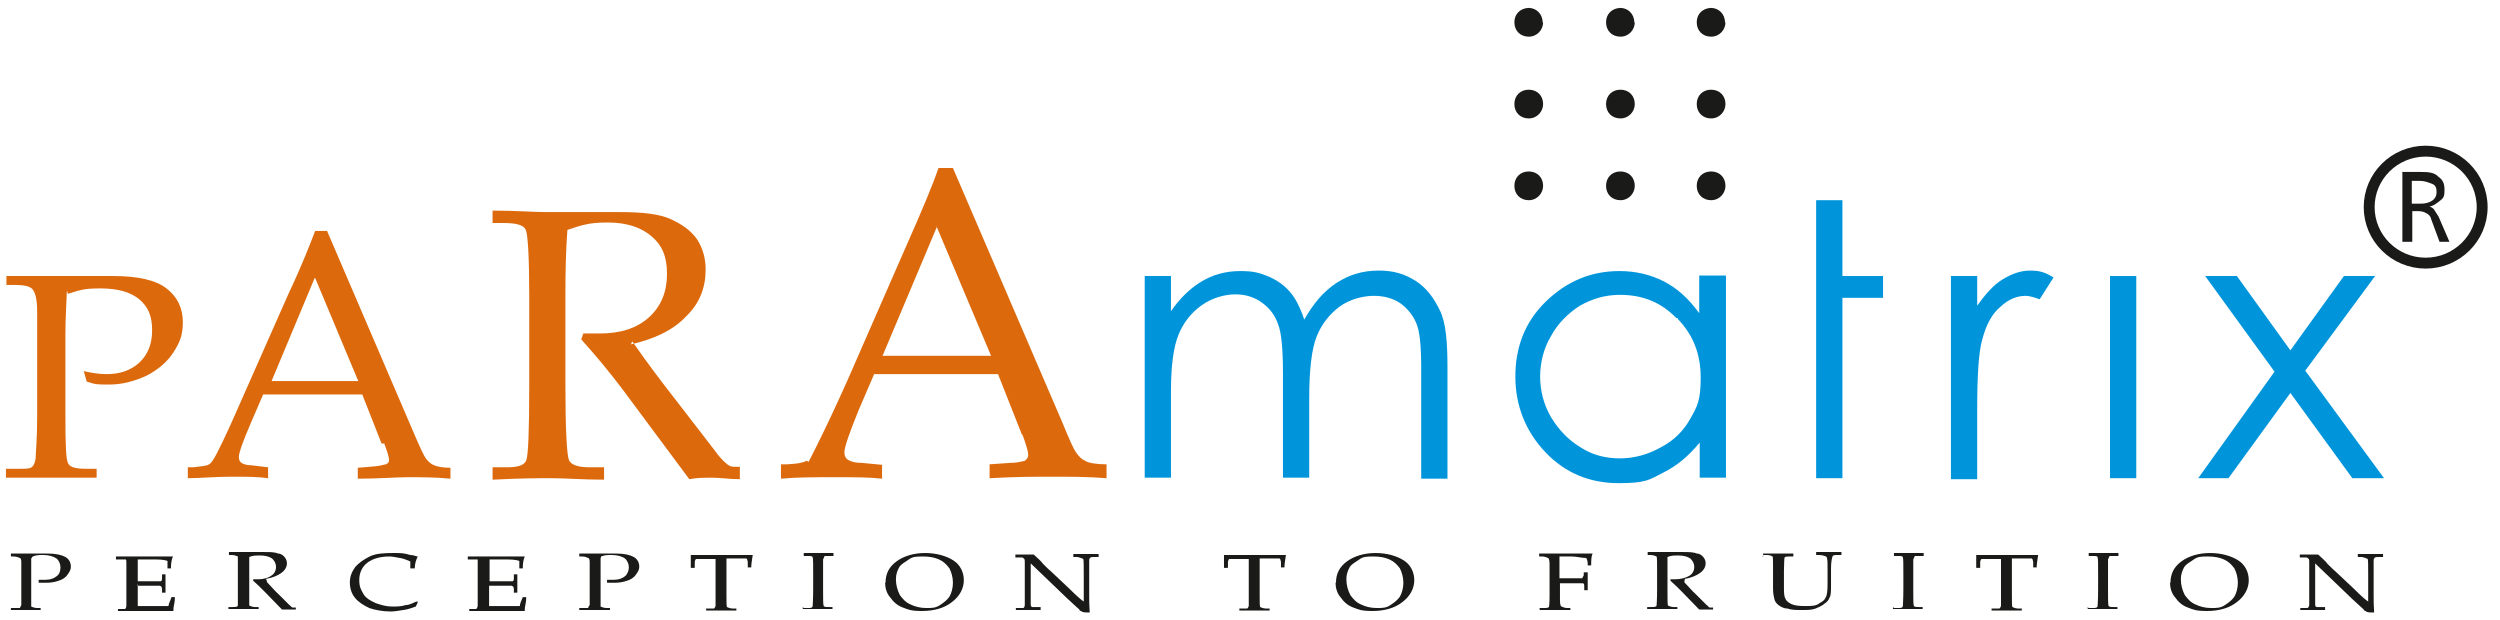 <?xml version="1.0" encoding="UTF-8"?>
<svg xmlns="http://www.w3.org/2000/svg" version="1.1" viewBox="0 0 504.5 125.1">
  <defs>
    <style>
      .cls-1 {
        fill: #dc690c;
      }

      .cls-1, .cls-2, .cls-3 {
        fill-rule: evenodd;
      }

      .cls-2, .cls-4 {
        fill: #1a1a18;
      }

      .cls-5, .cls-3 {
        fill: #0095db;
      }

      .cls-6 {
        fill: none;
        stroke: #1a1a18;
        stroke-miterlimit: 10;
        stroke-width: 2.2px;
      }
    </style>
  </defs>
  <!-- Generator: Adobe Illustrator 28.7.6, SVG Export Plug-In . SVG Version: 1.2.0 Build 188)  -->
  <g>
    <g id="Layer_1">
      <g>
        <path class="cls-2" d="M311.4,37.5c0,1.5-1.2,2.9-2.9,2.9s-2.9-1.2-2.9-2.9,1.2-2.9,2.9-2.9,2.9,1.2,2.9,2.9"/>
        <path class="cls-2" d="M329.9,37.5c0,1.5-1.2,2.9-2.9,2.9s-2.9-1.2-2.9-2.9,1.2-2.9,2.9-2.9,2.9,1.2,2.9,2.9"/>
        <path class="cls-2" d="M348.2,37.5c0,1.5-1.2,2.9-2.9,2.9s-2.9-1.2-2.9-2.9,1.2-2.9,2.9-2.9,2.9,1.2,2.9,2.9"/>
        <path class="cls-2" d="M311.4,21c0,1.5-1.2,2.9-2.9,2.9s-2.9-1.2-2.9-2.9,1.2-2.9,2.9-2.9,2.9,1.2,2.9,2.9"/>
        <path class="cls-2" d="M329.9,21c0,1.5-1.2,2.9-2.9,2.9s-2.9-1.2-2.9-2.9,1.2-2.9,2.9-2.9,2.9,1.2,2.9,2.9"/>
        <path class="cls-2" d="M348.2,21c0,1.5-1.2,2.9-2.9,2.9s-2.9-1.2-2.9-2.9,1.2-2.9,2.9-2.9,2.9,1.2,2.9,2.9"/>
        <path class="cls-2" d="M311.4,4.5c0,1.5-1.2,2.9-2.9,2.9s-2.9-1.2-2.9-2.9,1.2-2.8,2.8-2.9h.1c1.5,0,2.8,1.2,2.8,2.9"/>
        <path class="cls-2" d="M329.9,4.5c0,1.5-1.2,2.9-2.9,2.9s-2.9-1.2-2.9-2.9,1.2-2.8,2.8-2.9h.1c1.5,0,2.8,1.2,2.8,2.9"/>
        <path class="cls-2" d="M348.2,4.5c0,1.5-1.2,2.9-2.9,2.9s-2.9-1.2-2.9-2.9,1.2-2.8,2.8-2.9h.1c1.5,0,2.8,1.2,2.8,2.9"/>
      </g>
      <path class="cls-1" d="M13.5,58.6c-.1,2.8-.3,5.7-.3,8.9v16.4c0,5.8.1,9,.6,9.7.4.7,1.5,1,3.6,1h2.1v1.8c-3.6,0-6.5,0-8.6,0s-5.1,0-9.7,0v-1.8h2.8c1.2,0,2.1,0,2.5-.4s.6-1,.7-1.8c0-1,.3-3.7.3-8.3v-21.2c0-2.5-.4-4-1-4.6s-1.8-.8-3.7-.8h-1.5v-1.8h9.7c3.9,0,4.9,0,7.6,0h4.2c5,0,8.6.8,10.8,2.5,2.2,1.7,3.3,4,3.3,6.8s-.7,4.2-1.9,6.1-3.1,3.5-5.4,4.7c-2.4,1.1-4.9,1.8-7.5,1.8s-2.8,0-4.6-.6l-.6-2.1c1.8.4,3.3.6,4.6.6,2.8,0,5-.8,6.7-2.4,1.7-1.7,2.5-3.7,2.5-6.5s-.8-4.7-2.6-6.2c-1.8-1.5-4.4-2.2-7.9-2.2s-4.2.4-6.5,1.1"/>
      <path class="cls-1" d="M77.5,89.4c.7,1.8,1,2.9,1,3.3s0,.7-.6,1c-.3,0-1,.3-2.2.4l-3.5.3v2.2c4.3,0,7.6-.3,10.1-.3s5.6,0,8.6.3v-2.2c-1.8,0-2.9-.3-3.5-.6-.6-.3-1-.7-1.4-1.2s-1.2-2.2-2.4-5l-17.6-41h-2.4c-1,2.6-2.6,6.8-5.3,12.5l-9.6,21.7c-1.7,3.9-3.3,7.5-5,10.8-.6,1.1-1,1.8-1.5,2.1-.4.3-1.5.4-3.2.6h-1.1v2.2c2.5,0,5.4-.3,8.7-.3s5.3,0,7.5.3v-2.2l-3.3-.4c-1.1,0-1.9-.3-2.2-.6-.3-.3-.4-.6-.4-1.1,0-.8.8-3.1,2.4-6.8l2.5-5.8h20l3.9,9.9h.5ZM63.6,56.1l8.7,20.8h-17.5l8.7-20.8h.1Z"/>
      <path class="cls-1" d="M127.6,68.9c2.5,3.6,5.6,7.8,9.3,12.5l7.4,9.6c1.2,1.7,2.2,2.5,2.6,2.8.4.3.8.4,1.4.4h1v2.5c-2.1,0-3.9-.3-5.6-.3s-2.9,0-4.6.3l-13.6-18.3c-2.5-3.3-5.3-6.7-8.2-9.9l.4-1.2c1.5,0,2.6,0,3.3,0,4.3,0,7.6-1.1,10-3.3s3.6-5.1,3.6-8.7-1-5.8-3.1-7.6-5-2.8-8.9-2.8-5.4.6-8.1,1.5c-.3,4-.4,8.3-.4,12.9v18.5c0,9,.3,14,.7,15,.4,1,1.8,1.5,4.2,1.5h2.9v2.5c-4.3,0-7.8-.3-10.6-.3s-6.1,0-11.9.3v-2.5h2.9c2.2,0,3.5-.4,3.9-1.4s.6-6,.6-15v-18.3c0-7.9-.3-12.4-.7-13.2-.4-1-1.9-1.4-4.6-1.4h-2.1v-2.5c4.7,0,8.3.3,10.8.3s4.2,0,7.2,0c3.6,0,6.4,0,7.9,0,4.4,0,7.8.4,10,1.4s4,2.2,5.3,4c1.2,1.8,1.8,3.9,1.8,6.2,0,3.6-1.2,6.8-3.9,9.4-2.6,2.8-6.4,4.6-11.2,5.7"/>
      <path class="cls-1" d="M206.3,87.6c.8,2.2,1.2,3.6,1.2,4.2s-.3.8-.7,1.2c-.3,0-1.2.4-2.8.4l-4.3.3v2.8c5.3-.3,9.6-.3,12.8-.3s7.1,0,10.8.3v-2.8c-2.2,0-3.7-.3-4.3-.7-.7-.3-1.2-.8-1.7-1.5-.6-.7-1.5-2.8-2.9-6.2l-22.1-51.4h-2.9c-1.1,3.2-3.3,8.5-6.5,15.7l-11.9,27.2c-2.2,4.9-4.3,9.4-6.4,13.6s-1.2,2.4-1.9,2.6c-.6.4-1.9.6-3.9.7h-1.2v2.9c3.2-.3,6.8-.3,11-.3s6.7,0,9.4.3v-2.8l-4.2-.4c-1.5,0-2.4-.4-2.8-.7s-.6-.8-.6-1.4c0-1.1,1-3.9,2.9-8.6l3.1-7.2h25l4.9,12.4v-.3h0ZM189,45.7l11,26.1h-21.9l11-26.1h-.1Z"/>
      <path class="cls-3" d="M231,55.7h5.3v7.1c1.8-2.6,3.7-4.4,5.7-5.7,2.6-1.7,5.4-2.4,8.3-2.4s3.9.4,5.7,1.1c1.8.8,3.2,1.8,4.3,3.1,1.1,1.2,2.1,3.2,2.9,5.6,1.8-3.2,3.9-5.7,6.5-7.4s5.4-2.5,8.5-2.5,5.3.7,7.5,2.1c2.2,1.4,3.7,3.5,4.9,6s1.5,6.4,1.5,11.5v22.4h-5.3v-22.4c0-4.4-.3-7.4-1-9s-1.7-2.9-3.2-4c-1.5-1-3.3-1.5-5.4-1.5s-4.9.7-6.9,2.2-3.6,3.5-4.6,6-1.5,6.7-1.5,12.5v16h-5.3v-21c0-5-.3-8.3-1-10-.6-1.8-1.7-3.2-3.2-4.3-1.5-1.1-3.3-1.7-5.4-1.7s-4.7.7-6.8,2.2-3.7,3.5-4.7,6-1.5,6.2-1.5,11.4v17.4h-5.3v-40.8.3-.2Z"/>
      <path class="cls-3" d="M342.9,55.7v7.5c-2.1-2.9-4.4-5-7.1-6.4-2.8-1.4-5.7-2.1-9-2.1-5.8,0-10.7,2.1-14.9,6.2-4.2,4.1-6.1,9.2-6.1,15.1s2.1,11.1,6.1,15.3,9,6.2,14.7,6.2,6.2-.7,9-2.1,5.1-3.3,7.4-6.1v7.1h5.3v-40.8h-5.4ZM338.6,64.4c3.1,3.2,4.6,7.1,4.6,11.8s-.7,5.8-2.1,8.3-3.3,4.4-6,5.8c-2.5,1.4-5.3,2.2-8.2,2.2s-5.6-.7-7.9-2.2c-2.5-1.5-4.4-3.5-6-6.1-1.5-2.6-2.2-5.4-2.2-8.2s.7-5.7,2.2-8.2c1.4-2.6,3.5-4.6,5.8-6.1,2.5-1.4,5.1-2.2,8.1-2.2,4.6,0,8.3,1.5,11.4,4.7h.3v.2Z"/>
      <polygon class="cls-3" points="366.5 40.4 371.8 40.4 371.8 55.7 380 55.7 380 60.1 371.8 60.1 371.8 96.5 366.5 96.5 366.5 40.4"/>
      <path class="cls-3" d="M393.7,55.7h5.3v6c1.7-2.4,3.3-4.2,5.1-5.3,1.8-1.1,3.6-1.8,5.6-1.8s3.1.4,4.7,1.4l-2.8,4.4c-1.1-.4-2.1-.7-2.8-.7-1.8,0-3.5.7-5.1,2.2-1.7,1.4-2.9,3.6-3.7,6.7-.7,2.4-1,7.1-1,14.2v13.9h-5.3v-40.8h0v-.2Z"/>
      <rect class="cls-5" x="425.8" y="55.7" width="5.3" height="40.8"/>
      <polygon class="cls-3" points="445 55.7 451.4 55.7 462.2 70.7 473 55.7 479.3 55.7 465.2 74.8 481.1 96.5 474.7 96.5 462.2 79.3 449.7 96.5 443.6 96.5 459 75 445 55.7"/>
      <path class="cls-2" d="M6.3,112.7v7.1c0,1.5,0,2.5,0,2.6,0,0,.6.3,1.2.3h.7v.4H2.2v-.4h1.8l.3-.6v-8.3c0-.7,0-1.1-.3-1.2,0,0-.6-.3-1.2-.3h-.6v-.6h7.4c1.7,0,2.9.3,3.6.7s1.1,1.1,1.1,1.9-.3,1.1-.7,1.7-1.1,1-1.8,1.2c-.8.3-1.7.4-2.5.4s-1,0-1.5,0v-.6c.4,0,1,0,1.4,0,1,0,1.7-.3,2.2-.7.6-.4.8-1.1.8-1.8s-.3-1.4-.8-1.8c-.6-.4-1.5-.7-2.6-.7s-1.4,0-2.2.3"/>
      <path class="cls-2" d="M27.8,117.7v4.6h5.1c.3,0,.7,0,1.1,0,0-.4.4-1.1.6-1.8h.7c0,1.1-.3,1.9-.3,2.4v.4h-11.2v-.4h1.4c.1,0,.3-.3.3-.7v-8.5c0-.4,0-.7-.1-.8,0,0,0,0-.3,0h-1.7v-.6h11.5c-.3.7-.4,1.4-.4,2.4h-.7v-1.5c-.8-.3-1.8-.3-3.1-.3h-2.9v4.4h4.6c.3,0,.3-.4.3-.8v-.6h.7v3.7h-.7v-.4c0-.6,0-.8-.4-1-.3,0-1.1,0-2.8,0h-1.8"/>
      <path class="cls-2" d="M53.9,117.5c.7.7,1.5,1.7,2.5,2.6l1.9,1.9c.4.3.6.6.7.6h.7v.4h-2.8l-3.6-3.7c-.7-.7-1.4-1.4-2.2-2.1v-.3h1c1.1,0,2.1-.3,2.6-.7.7-.4,1-1.1,1-1.8s-.3-1.2-.8-1.7c-.6-.4-1.4-.6-2.4-.6s-1.4,0-2.2.3v6.7c0,1.9,0,2.9,0,3.1,0,0,.6.3,1.1.3h.8v.4h-6.1v-.4h.8c.6,0,1,0,1.1-.3,0,0,0-1.2,0-3.2v-3.9c0-1.7,0-2.6,0-2.8,0,0-.6-.3-1.2-.3h-.6v-.6h7.1c1.2,0,2.1,0,2.8.3.6,0,1.1.4,1.4.8.3.4.4.8.4,1.2,0,.7-.4,1.4-1.1,1.9s-1.7,1-3.1,1.2"/>
      <path class="cls-2" d="M82.8,114.7v-1.4c-.7-.3-1.4-.6-2.1-.7s-1.4-.3-2.1-.3c-1.8,0-3.3.4-4.4,1.2-1.1.8-1.7,2.1-1.7,3.5s.3,1.9.8,2.8,1.4,1.4,2.5,1.9c1.1.4,2.2.7,3.3.7s1.8,0,2.8-.3c.7,0,1.4-.4,2.1-.7h.3c0,.4-.3.7-.4,1-.8.3-1.7.6-2.5.7s-1.7.3-2.5.3c-1.7,0-3.2-.3-4.4-.7-1.2-.6-2.2-1.2-2.9-2.1s-1-1.9-1-3.1.4-2.1,1.1-3.1c.7-.8,1.7-1.5,2.9-2.1s2.9-.7,4.7-.7,2.1,0,3.5.4c.7,0,1.2.3,1.5.3-.3.6-.6,1.4-.6,2.4h-1,0Z"/>
      <path class="cls-2" d="M98.7,117.7v4.6h5.1c.3,0,.7,0,1.1,0,0-.4.3-1.1.6-1.8h.7c0,1.1-.3,1.9-.3,2.4v.4h-11.2v-.4h1.4c0,0,.3-.3.3-.7v-8.5c0-.4,0-.7,0-.8,0,0,0,0-.3,0h-1.7v-.6h11.5c-.3.7-.4,1.4-.4,2.4h-.7v-1.5c-.8-.3-1.8-.3-3.1-.3h-2.9v4.4h4.6c.3,0,.3-.4.3-.8v-.6h.7v3.7h-.7v-.4c0-.6,0-.8-.4-1-.3,0-1.1,0-2.8,0h-1.8"/>
      <path class="cls-2" d="M121.2,112.7v7.1c0,1.5,0,2.5,0,2.6,0,0,.6.3,1.2.3h.7v.4h-6.2v-.4h1.8s0-.3.3-.6v-8.3c0-.7,0-1.1-.3-1.2s-.6-.3-1.2-.3h-.6v-.6h7.4c1.7,0,2.9.3,3.6.7s1.1,1.1,1.1,1.9-.3,1.1-.7,1.7-1.1,1-1.8,1.2c-.8.3-1.7.4-2.5.4s-1,0-1.5,0v-.6c.4,0,1,0,1.4,0,1,0,1.7-.3,2.2-.7s.8-1.1.8-1.8-.3-1.4-.8-1.8-1.5-.7-2.6-.7-1.4,0-2.2.3"/>
      <path class="cls-2" d="M146.6,112.6v7.1c0,1.7,0,2.6.1,2.8,0,0,.6.3,1.1.3h.8v.4h-6.1v-.4h.8c.4,0,.7,0,.8,0,0,0,.3-.3.3-.6v-9.4h-3.9c-.1,0-.3.3-.3.7v1.1h-.8v-2.6h12.5c-.1.8-.3,1.7-.3,2.5h-.7v-1.1c-.1-.4-.1-.6-.3-.7h-4.2.2Z"/>
      <path class="cls-2" d="M162.2,122.7h.7c.7,0,1,0,1.1-.4,0-.3.1-1.4.1-3.5v-2.8c0-2.1,0-3.3-.1-3.5,0-.3-.4-.3-1-.3h-.8v-.6h6v.6h-1.8s-.1.3-.3.7v5.8c0,2.1,0,3.2.1,3.5,0,.3.6.3,1.1.3h.7v.4h-6v-.4h.1v.2Z"/>
      <path class="cls-2" d="M180.8,116.9c0,1.2.3,2.2.8,3.2.6.8,1.2,1.5,2.2,1.9.8.4,1.9.7,3.1.7s1.9,0,2.8-.6,1.4-1,1.9-1.7c.4-.7.7-1.7.7-2.8s-.3-2.1-.7-2.9c-.6-.8-1.2-1.4-2.1-1.8s-1.9-.6-3.2-.6-2.1,0-2.9.6-1.4.8-1.9,1.5c-.4.7-.7,1.5-.7,2.4M178.7,117.6c0-1.8.7-3.2,2.2-4.3,1.5-1.1,3.5-1.7,5.8-1.7s4.3.6,5.7,1.5,2.1,2.4,2.1,4-.8,3.2-2.4,4.4c-1.5,1.2-3.6,1.8-6,1.8s-2.8-.3-3.9-.7-1.9-1.1-2.6-2.1c-.7-.8-1-1.9-1-3.1h0v.2Z"/>
      <path class="cls-2" d="M208,113.6v8.2c0,.4,0,.6.3.7,0,0,.4,0,1,0h.7v.6h-5v-.4h.7c.4,0,.7,0,.8,0,.1,0,.3-.3.3-.6v-8.6c0-.3,0-.6-.1-.7,0,0-.3-.3-.4-.3h-1.4v-.6h3.7c.7.7,1.4,1.2,1.9,1.9.6.6,1.2,1.2,1.9,1.8l3.5,3.3c1.2,1.2,2.2,2.1,2.8,2.5v-5.1c0-2.1,0-3.3-.1-3.5,0,0-.6-.3-1.2-.4h-.8v-.6h5.1v.6h-.8c-.7,0-1,0-1.1.6v7.1c0,1,0,2.1.1,3.5-1,0-1.5,0-1.7-.3-.1,0-.3,0-.4-.3-.8-.7-1.5-1.4-2.4-2.2l-7.4-7.1h0Z"/>
      <path class="cls-2" d="M254.2,112.6v7.1c0,1.7,0,2.6.1,2.8,0,0,.6.3,1.1.3h.8v.4h-6.1v-.4h.8c.4,0,.7,0,.8,0,0,0,.3-.3.3-.6v-9.4h-3.9c-.1,0-.3.3-.3.7v1.1h-.8v-2.6h12.5c-.1.8-.3,1.7-.3,2.5h-.7v-1.1c-.1-.4-.1-.6-.3-.7h-4.2.2Z"/>
      <path class="cls-2" d="M271.7,116.9c0,1.2.3,2.2.8,3.2.6.8,1.2,1.5,2.2,1.9.8.4,1.9.7,3.1.7s1.9,0,2.8-.6,1.4-1,1.9-1.7c.4-.7.7-1.7.7-2.8s-.3-2.1-.7-2.9c-.6-.8-1.2-1.4-2.1-1.8s-1.9-.6-3.2-.6-2.1,0-2.9.6-1.4.8-1.9,1.5c-.4.7-.7,1.5-.7,2.4M269.6,117.6c0-1.8.7-3.2,2.2-4.3,1.5-1.1,3.5-1.7,5.8-1.7s4.3.6,5.7,1.5,2.1,2.4,2.1,4-.8,3.2-2.4,4.4c-1.5,1.2-3.6,1.8-6,1.8s-2.8-.3-3.9-.7-1.9-1.1-2.6-2.1c-.7-.8-1-1.9-1-3.1h0v.2Z"/>
      <path class="cls-2" d="M314.8,117.7v2.8c0,1.1,0,1.7.3,1.9.1,0,.6.3,1.1.3h.7v.4h-6.2v-.4h.8c.6,0,1,0,1.1-.3,0,0,.1-.8.1-1.9v-6c0-1.1,0-1.7-.3-1.9-.1,0-.6-.3-1.1-.3h-.7v-.6h10.8c-.3.6-.3,1.4-.3,2.4h-.7c0-.6,0-1-.3-1.5-1,0-1.9-.3-2.9-.3h-2.5v4.4h4.6s.1-.3.3-.6v-.6h.8v3.6h-.7v-.6c0-.6,0-.8-.4-.8s-1.1,0-2.8,0-1,0-1.5,0"/>
      <path class="cls-2" d="M339.9,117.5c.7.7,1.5,1.7,2.5,2.6l1.9,1.9c.4.3.6.6.7.6h.7v.4h-2.8l-3.6-3.7c-.7-.7-1.4-1.4-2.2-2.1v-.3h1c1.1,0,2.1-.3,2.8-.7s1-1.1,1-1.8-.3-1.2-.8-1.7c-.6-.4-1.4-.6-2.4-.6s-1.4,0-2.2.3v6.7c0,1.9,0,2.9.1,3.1,0,0,.6.3,1.1.3h.8v.4h-6.1v-.4h.8c.6,0,1,0,1.1-.3,0,0,.1-1.2.1-3.2v-3.9c0-1.7,0-2.6-.1-2.8,0,0-.6-.3-1.2-.3h-.6v-.6h7.1c1.2,0,2.1,0,2.8.3.6,0,1.1.4,1.4.8s.4.8.4,1.2c0,.7-.4,1.4-1.1,1.9s-1.7,1-3.1,1.2"/>
      <path class="cls-2" d="M355.8,112.3v-.6h6.1v.6h-.7c-.7,0-1,0-1.1.3,0,0-.1,1.1-.1,2.6v3.2c0,1.1,0,1.9.3,2.4.1.4.6.8,1.2,1.1.7.3,1.5.4,2.8.4s2.2,0,2.9-.6c.6-.3,1-.6,1.2-1.1.3-.4.4-1.4.4-2.8v-3.1c0-1.4,0-2.2-.3-2.4-.1,0-.6-.3-1.4-.3h-.6v-.6h5.1v.6h-.7c-.6,0-1,0-1.1.3s-.3,1-.3,2.4v3.1c0,1.4,0,2.4-.3,2.8-.1.4-.6,1-1,1.2-.4.4-1.1.7-1.8,1-.8.3-1.7.3-2.8.3s-2.1,0-2.9-.3c-.8,0-1.4-.4-1.8-.7s-.7-.7-.8-1.1-.3-1.1-.3-2.2v-4c0-1.5,0-2.4-.1-2.5,0,0-.4-.3-1.1-.3h-.7l-.3.3h.2Z"/>
      <path class="cls-2" d="M382.2,122.7h.7c.7,0,1,0,1.1-.4,0-.3.1-1.4.1-3.5v-2.8c0-2.1,0-3.3-.1-3.5,0-.3-.4-.3-1-.3h-.8v-.6h6v.6h-1.8s-.1.3-.3.7v5.8c0,2.1,0,3.2.1,3.5,0,.3.6.3,1.1.3h.7v.4h-6v-.4h.1v.2Z"/>
      <path class="cls-2" d="M406,112.6v7.1c0,1.7,0,2.6.1,2.8,0,0,.6.3,1.1.3h.8v.4h-6.1v-.4h.8c.4,0,.7,0,.8,0,0,0,.3-.3.3-.6v-9.4h-3.9c-.1,0-.3.3-.3.7v1.1h-.8v-2.6h12.5c-.1.8-.3,1.7-.3,2.5h-.7v-1.1c-.1-.4-.1-.6-.3-.7h-4.2.2Z"/>
      <path class="cls-2" d="M421.5,122.7h.7c.7,0,1,0,1.1-.4,0-.3.1-1.4.1-3.5v-2.8c0-2.1,0-3.3-.1-3.5,0-.3-.4-.3-1-.3h-.8v-.6h6v.6h-1.8s-.1.3-.3.7v5.8c0,2.1,0,3.2.1,3.5,0,.3.6.3,1.1.3h.7v.4h-6v-.4h.1v.2Z"/>
      <path class="cls-2" d="M440.1,116.9c0,1.2.3,2.2.8,3.2.6.8,1.2,1.5,2.2,1.9.8.4,1.9.7,3.1.7s1.9,0,2.8-.6,1.4-1,1.9-1.7c.4-.7.7-1.7.7-2.8s-.3-2.1-.7-2.9c-.6-.8-1.2-1.4-2.1-1.8s-1.9-.6-3.2-.6-2.1,0-2.9.6-1.4.8-1.9,1.5c-.4.7-.7,1.5-.7,2.4M438,117.6c0-1.8.7-3.2,2.2-4.3,1.5-1.1,3.5-1.7,5.8-1.7s4.3.6,5.7,1.5,2.1,2.4,2.1,4-.8,3.2-2.4,4.4c-1.5,1.2-3.6,1.8-6,1.8s-2.8-.3-3.9-.7-1.9-1.1-2.6-2.1c-.7-.8-1-1.9-1-3.1h0v.2Z"/>
      <path class="cls-2" d="M467.2,113.6v8.2c0,.4,0,.6.3.7,0,0,.4,0,1,0h.7v.6h-5v-.4h.7c.4,0,.7,0,.8,0,0,0,.3-.3.3-.6v-8.6c0-.3,0-.6-.1-.7,0,0-.3-.3-.4-.3h-1.4v-.6h3.7c.7.7,1.4,1.2,1.9,1.9.6.6,1.2,1.2,1.9,1.8l3.5,3.3c1.2,1.2,2.2,2.1,2.8,2.5v-5.1c0-2.1,0-3.3-.1-3.5,0,0-.6-.3-1.2-.4h-.8v-.6h5.1v.6h-.8c-.7,0-1,0-1.1.6v7.1c0,1,0,2.1.1,3.5-1,0-1.5,0-1.7-.3-.1,0-.3,0-.4-.3-.8-.7-1.5-1.4-2.4-2.2l-7.4-7.1h0Z"/>
      <path class="cls-4" d="M484.7,34.7h3.8c1.6,0,2.8.1,3.6,1,.9.6,1.2,1.4,1.2,2.6s-.1,1.6-.9,2.2-1.2,1-2.2,1.2c.4,0,.9.4,1,.6s.6.9.9,1.4l2.2,5.1h-2l-1.7-4.6c-.1-.6-.6-1-1-1.2s-.9-.4-1.6-.4h-1.2v6.2h-2v-14ZM486.7,36.3v4.8h1.6c1,0,1.7-.1,2.5-.6.6-.4.9-1,.9-1.7s-.1-1.4-.9-1.7-1.5-.6-2.5-.6h-1.6Z"/>
      <ellipse class="cls-6" cx="489.5" cy="41.8" rx="11.4" ry="11.3"/>
    </g>
  </g>
</svg>
